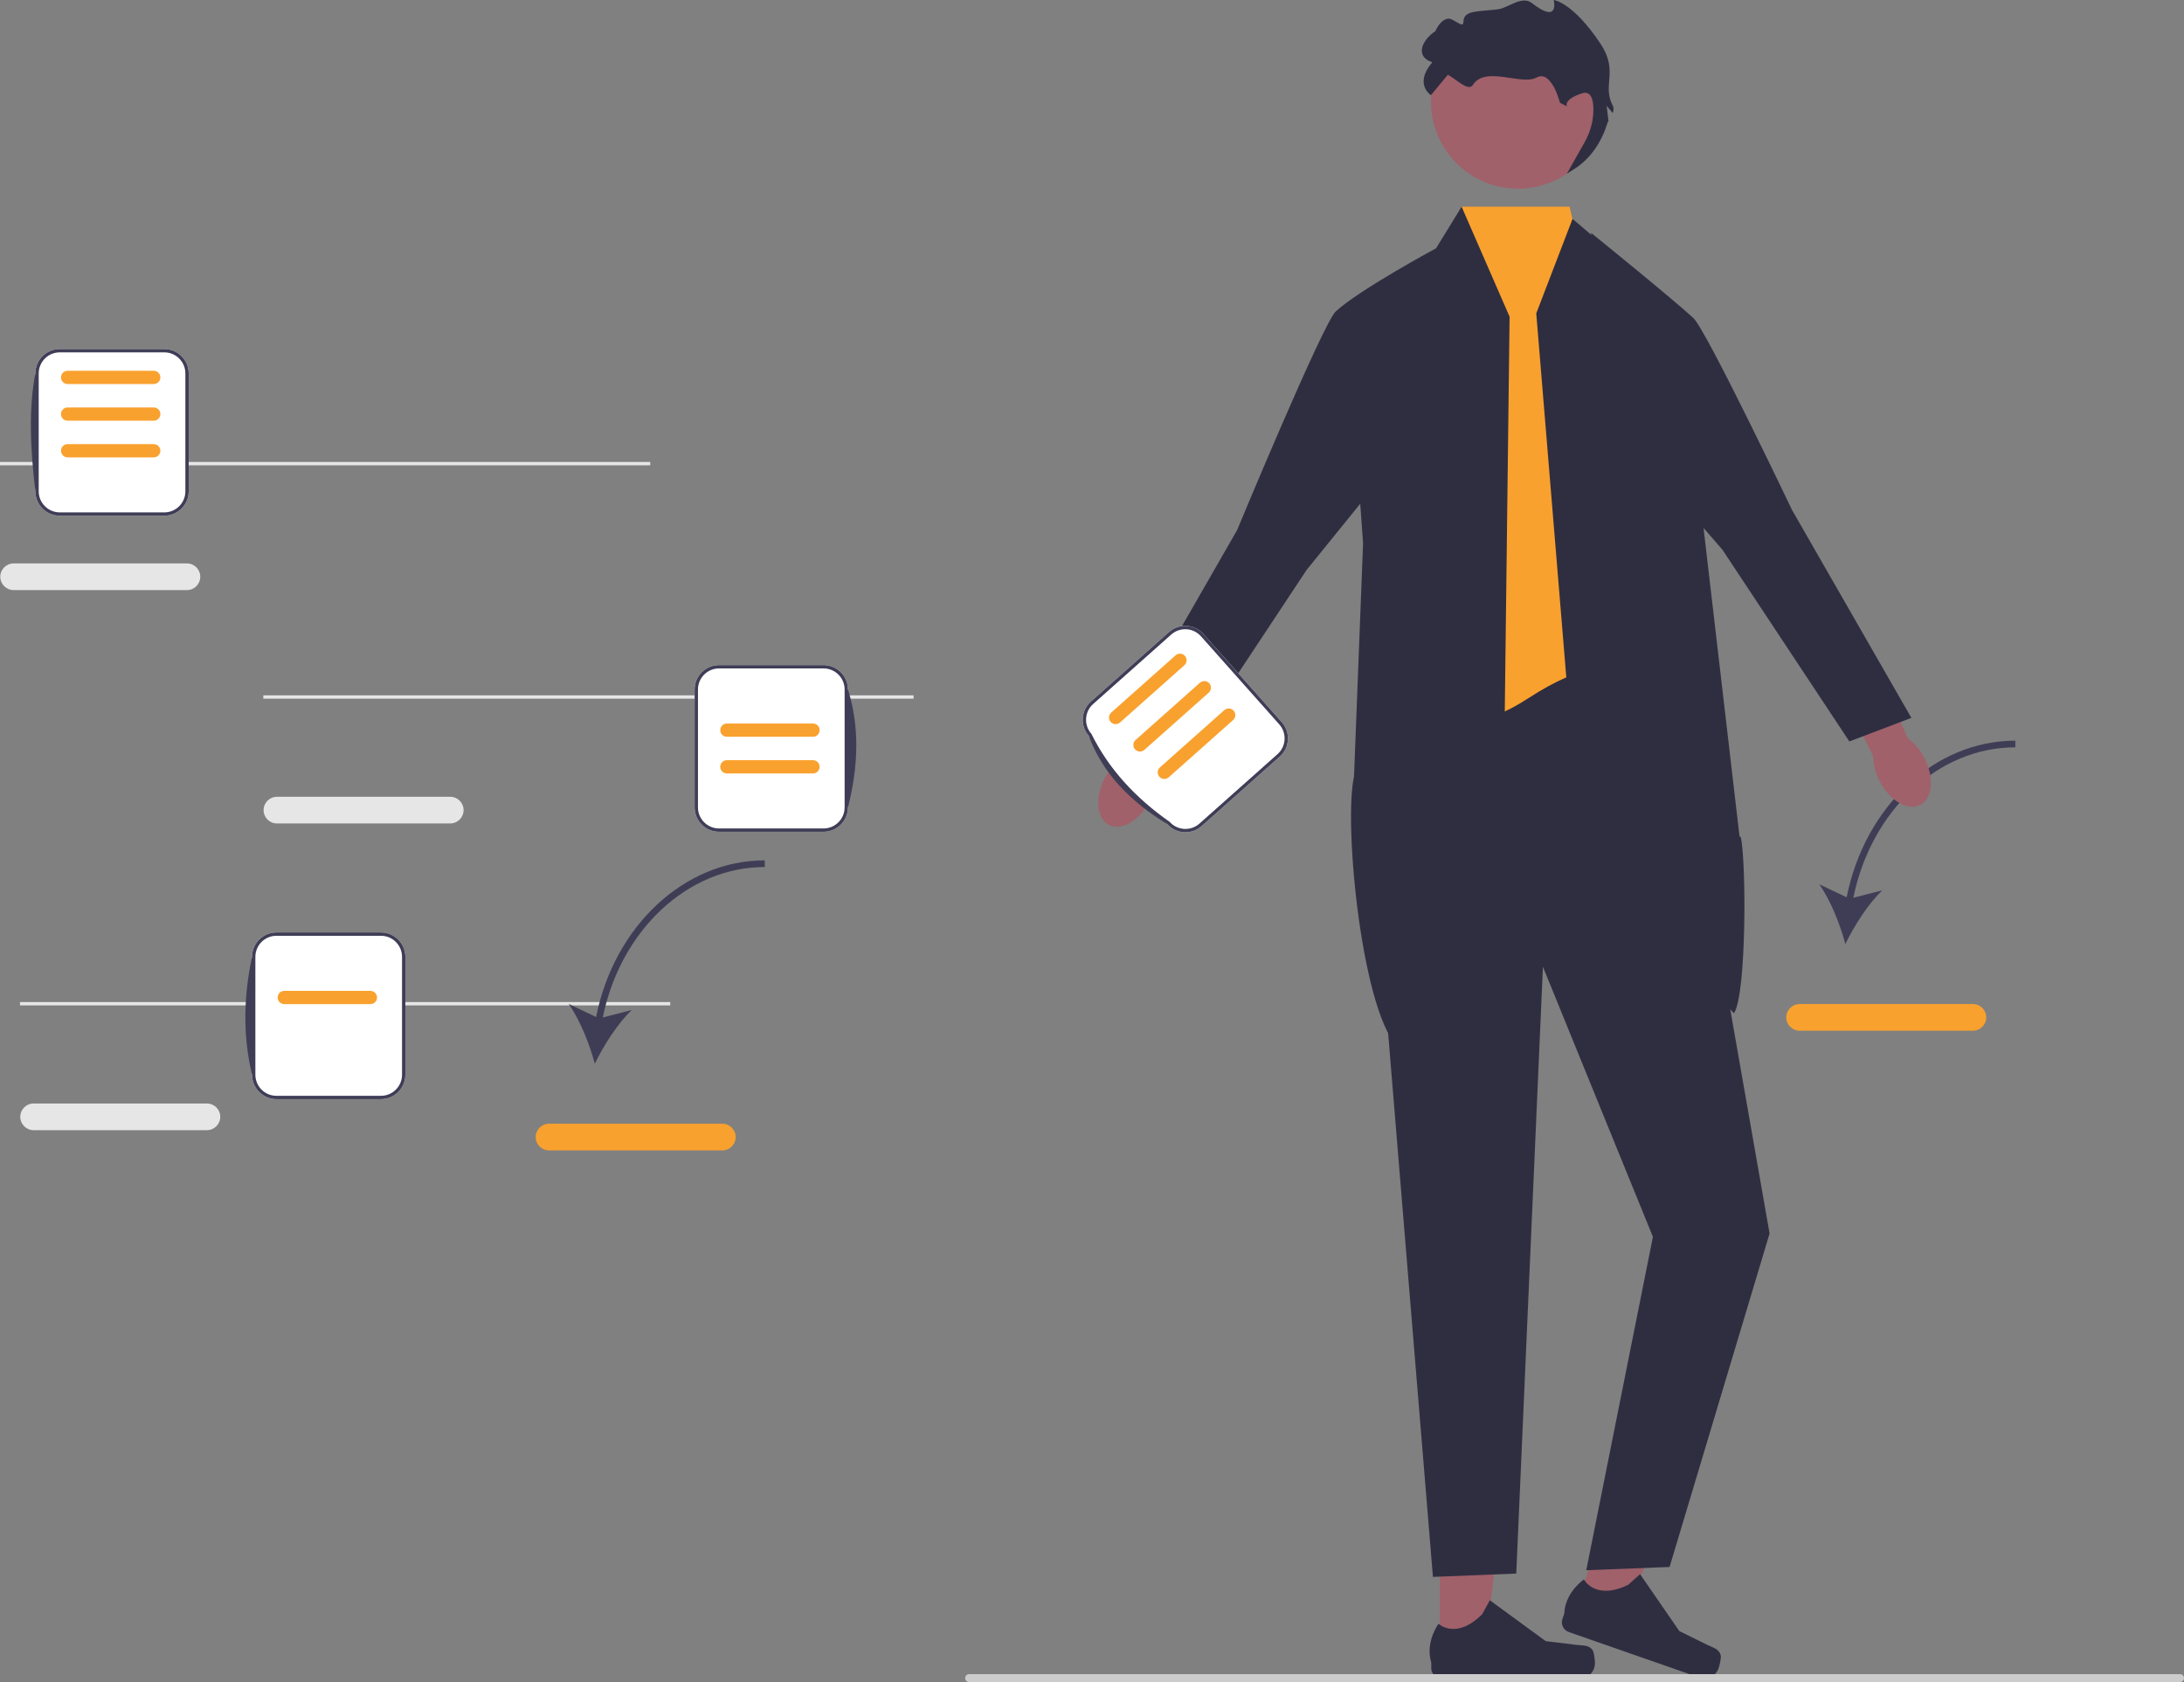 <svg xmlns="http://www.w3.org/2000/svg" width="655.23" height="504.543" viewBox="0 0 655.23 504.543" xmlns:xlink="http://www.w3.org/1999/xlink"><rect x="0" y="0" width="655.23" height="504.543" fill="#808080" stroke="none"/><g><polygon points="431.995 495.424 445.384 495.423 451.754 443.778 431.992 443.779 431.995 495.424" fill="#a0616a"/><path d="M477.868,495.121h0c.417,.702,.637,2.968,.637,3.785h0c0,2.51-2.035,4.544-4.544,4.544h-41.465c-1.712,0-3.1-1.388-3.1-3.1v-1.726s-2.051-5.189,2.172-11.584c0,0,5.249,5.007,13.092-2.836l2.313-4.19,16.742,12.244,9.28,1.142c2.03,.25,3.83-.039,4.875,1.72h0v-0Z" fill="#2f2e41"/></g><g><polygon points="472.831 481.801 485.474 486.208 508.491 439.539 489.831 433.034 472.831 481.801" fill="#a0616a"/><path d="M516.247,496.617h0c.162,.8-.376,3.012-.645,3.783h0c-.826,2.37-3.417,3.621-5.787,2.795l-39.153-13.652c-1.617-.564-2.47-2.331-1.907-3.948l.568-1.63s-.229-5.575,5.864-10.223c0,0,3.308,6.456,13.295,1.633l3.563-3.195,11.777,17.073,8.386,4.134c1.835,.904,3.629,1.224,4.036,3.229l0,0,0-0Z" fill="#2f2e41"/></g><path d="M56.081,177H4.081c-2.206,0-4-1.794-4-4s1.794-4,4-4H56.081c2.206,0,4,1.794,4,4s-1.794,4-4,4Z" fill="#e6e6e6"/><rect y="138.571" width="195.081" height="1" fill="#e6e6e6"/><path d="M135.081,247h-52c-2.206,0-4-1.794-4-4s1.794-4,4-4h52c2.206,0,4,1.794,4,4s-1.794,4-4,4Z" fill="#e6e6e6"/><rect x="79" y="208.571" width="195.081" height="1" fill="#e6e6e6"/><path d="M62.081,339H10.081c-2.206,0-4-1.794-4-4s1.794-4,4-4H62.081c2.206,0,4,1.794,4,4s-1.794,4-4,4Z" fill="#e6e6e6"/><rect x="6" y="300.571" width="195.081" height="1" fill="#e6e6e6"/><g><path d="M178.836,305.047l-8.23-3.899c3.376,4.711,6.284,12.068,7.841,17.922,2.637-5.453,6.887-12.126,11.094-16.112l-8.698,2.238c5.36-26.268,25.519-45.126,48.604-45.126v-2c-24.113,0-45.139,19.648-50.611,46.976Z" fill="#3f3d56"/><path d="M216.715,345.071h-52c-2.206,0-4-1.794-4-4s1.794-4,4-4h52c2.206,0,4,1.794,4,4s-1.794,4-4,4Z" fill="#f9a12e"/></g><g><path d="M554.021,269.144l-8.23-3.899c3.376,4.711,6.284,12.068,7.841,17.922,2.637-5.453,6.887-12.126,11.094-16.112l-8.698,2.238c5.36-26.268,25.519-45.126,48.604-45.126v-2c-24.113,0-45.139,19.648-50.611,46.976Z" fill="#3f3d56"/><path d="M591.9,309.168h-52c-2.206,0-4-1.794-4-4s1.794-4,4-4h52c2.206,0,4,1.794,4,4s-1.794,4-4,4Z" fill="#f9a12e"/></g><polygon points="496.898 193 407.898 206 429.898 473 454.898 472 462.898 290 495.898 371 475.898 471 500.898 470.024 530.898 370 510.898 256 496.898 193" fill="#2f2e41"/><path d="M470.898,62h-32.394l-26.283,145.955s15.648,21.463,46.662,1.254,45.338-3.254,45.338-3.254l-33.323-143.955h0Z" fill="#f9a12e"/><path d="M420.221,314.955l30.677-55.955,2-164-14.394-33-8.606,14-26,16.102,5.04,70.91-1.789,46.059-.928,23.884c-3.241,14.314,2.521,72.855,14,82Z" fill="#2f2e41"/><path d="M471.78,65.653l31.617,26.847,18.5,158.5,.323-.045c1.697,6.656,1.818,47.261-2.003,52.97l-45.82-46.425-13.5-163.5,10.883-28.347Z" fill="#2f2e41"/><g><path d="M577.367,227.413c3.012,5.831,2.446,12.111-1.265,14.028-3.71,1.917-9.16-1.256-12.172-7.087-1.318-2.552-1.951-5.191-1.935-7.512l-12.453-24.866,11.794-5.595,11.024,25.107c1.902,1.33,3.688,3.373,5.006,5.925v0Z" fill="#a0616a"/><path d="M477.355,69.861s23.439,18.924,30.671,25.522c3.843,3.506,29.615,57.608,29.615,57.608l35.797,62.342-18.607,7.068-38.063-57.482-32.871-37.919-6.542-57.139v-0Z" fill="#2f2e41"/></g><g><path d="M331.428,233.413c-3.012,5.831-2.446,12.111,1.265,14.028s9.16-1.256,12.172-7.087c1.318-2.552,1.951-5.191,1.935-7.512l12.453-24.866-11.794-5.595-11.024,25.107c-1.902,1.33-3.688,3.373-5.006,5.925v0Z" fill="#a0616a"/><path d="M430.792,74.503s-22.791,12.282-30.023,18.881c-3.843,3.506-29.615,65.608-29.615,65.608l-35.797,62.342,18.607,7.068,38.063-57.482,25.871-31.919,12.894-64.497-0-0Z" fill="#2f2e41"/></g><circle cx="455.419" cy="30.491" r="26.115" fill="#a0616a"/><path d="M466.134,0s1.868,7.472-6.538,.934c-3.065-2.384-6.985,1.454-10.274,1.868-5.731,.721-10.274,.175-10.274,3.736,0,2.276-3.023-1.188-4.67-.934-2.408,.371-3.736,3.736-3.736,3.736-3.647,2.321-6.538,7.472-.934,9.34-5.604,6.538-.409,9.87-.409,9.87l5.079-6.134c2.631,1.435,6.203,5.143,7.513,3.063,3.695-5.865,14.567,.25,19.072-2.214,4.536-2.481,7.039,7.556,7.039,7.556l2.078,1.081s-1.144-2.015,4.46-3.883c2.802-.934,3.502,1.868,3.502,4.904,0,3.433-.978,6.796-2.665,9.787l-5.297,9.391,2.326-1.483c4.896-3.122,8.094-8.088,9.823-13.631,.083-.267,.194-.509,.337-.716l-.554-4.516,1.828,2.146c.282-.804,.354-1.554,.04-2.146-3.367-6.336,1.868-10.274-3.736-18.68-8.306-12.459-14.01-13.076-14.01-13.076h0V0Z" fill="#2f2e41"/><path d="M289.56,503.353c0,.66,.53,1.19,1.19,1.19h363.29c.66,0,1.19-.53,1.19-1.19,0-.66-.53-1.19-1.19-1.19H290.75c-.66,0-1.19,.53-1.19,1.19Z" fill="#ccc"/><g><path d="M247.079,249.5h-31.362c-4.036,0-7.319-3.283-7.319-7.319v-35.362c0-4.036,3.283-7.319,7.319-7.319h31.362c4.036,0,7.319,3.283,7.319,7.319v35.362c0,4.036-3.283,7.319-7.319,7.319Z" fill="#fff"/><path d="M247.079,249.5h-31.362c-4.036,0-7.319-3.283-7.319-7.319v-35.362c0-4.036,3.283-7.319,7.319-7.319h31.362c4.036,0,7.319,3.283,7.319,7.319,3.515,11.126,3.158,22.981,0,35.362,0,4.036-3.283,7.319-7.319,7.319Zm-31.362-49c-3.484,0-6.319,2.834-6.319,6.319v35.362c0,3.484,2.834,6.319,6.319,6.319h31.362c3.484,0,6.319-2.834,6.319-6.319v-35.362c0-3.484-2.834-6.319-6.319-6.319h-31.362Z" fill="#3f3d56"/><path d="M243.91,221h-25.841c-1.096,0-1.988-.892-1.988-1.988s.892-1.988,1.988-1.988h25.841c1.096,0,1.988,.892,1.988,1.988s-.892,1.988-1.988,1.988Z" fill="#f9a12e"/><path d="M243.91,232h-25.841c-1.096,0-1.988-.892-1.988-1.988s.892-1.988,1.988-1.988h25.841c1.096,0,1.988,.892,1.988,1.988s-.892,1.988-1.988,1.988Z" fill="#f9a12e"/></g><g><path d="M49.295,154.693H17.933c-4.036,0-7.319-3.283-7.319-7.319v-35.362c0-4.036,3.283-7.319,7.319-7.319h31.362c4.036,0,7.319,3.283,7.319,7.319v35.362c0,4.036-3.283,7.319-7.319,7.319Z" fill="#fff"/><path d="M49.295,154.693H17.933c-4.036,0-7.319-3.283-7.319-7.319-1.577-13.021-2.011-25.149,0-35.362,0-4.036,3.283-7.319,7.319-7.319h31.362c4.036,0,7.319,3.283,7.319,7.319v35.362c0,4.036-3.283,7.319-7.319,7.319Zm-31.362-49c-3.484,0-6.319,2.834-6.319,6.319v35.362c0,3.484,2.834,6.319,6.319,6.319h31.362c3.484,0,6.319-2.834,6.319-6.319v-35.362c0-3.484-2.834-6.319-6.319-6.319H17.933Z" fill="#3f3d56"/><path d="M46.126,126.193H20.285c-1.096,0-1.988-.892-1.988-1.988s.892-1.988,1.988-1.988h25.841c1.096,0,1.988,.892,1.988,1.988s-.892,1.988-1.988,1.988Z" fill="#f9a12e"/><path d="M46.126,137.193H20.285c-1.096,0-1.988-.892-1.988-1.988s.892-1.988,1.988-1.988h25.841c1.096,0,1.988,.892,1.988,1.988s-.892,1.988-1.988,1.988Z" fill="#f9a12e"/><path d="M46.126,115.193H20.285c-1.096,0-1.988-.892-1.988-1.988s.892-1.988,1.988-1.988h25.841c1.096,0,1.988,.892,1.988,1.988s-.892,1.988-1.988,1.988Z" fill="#f9a12e"/></g><g><path d="M383.945,226.955l-23.437,20.84c-3.016,2.682-7.651,2.41-10.333-.606-9.742-7.737-17.733-16.457-23.498-26.426-2.682-3.016-2.41-7.651,.606-10.333l23.437-20.84c3.016-2.682,7.651-2.41,10.333,.606l23.498,26.426c2.682,3.016,2.41,7.651-.606,10.333v-0Z" fill="#fff"/><path d="M383.945,226.955l-23.437,20.84c-3.016,2.682-7.651,2.41-10.333-.606-11.114-6.804-19.441-15.311-23.498-26.426-2.682-3.016-2.41-7.651,.606-10.333l23.437-20.84c3.016-2.682,7.651-2.41,10.333,.606l23.498,26.426c2.682,3.016,2.41,7.651-.606,10.333v-0Zm-55.997-15.777c-2.604,2.315-2.838,6.317-.523,8.921,5.198,10.544,13.212,19.233,23.498,26.426,2.315,2.604,6.317,2.838,8.921,.523l23.437-20.84c2.604-2.315,2.839-6.317,.523-8.921l-23.498-26.426c-2.315-2.604-6.317-2.839-8.921-.523l-23.437,20.84Z" fill="#3f3d56"/><path d="M362.639,207.763l-19.311,17.171c-.819,.728-2.078,.654-2.806-.165s-.654-2.078,.165-2.806l19.311-17.171c.819-.728,2.078-.654,2.806,.165s.654,2.078-.165,2.806v-0Z" fill="#f9a12e"/><path d="M369.948,215.983l-19.311,17.171c-.819,.728-2.078,.654-2.806-.165s-.654-2.078,.165-2.806l19.311-17.171c.819-.728,2.078-.654,2.806,.165s.654,2.078-.165,2.806v-0Z" fill="#f9a12e"/><path d="M355.329,199.543l-19.311,17.171c-.819,.728-2.078,.654-2.806-.165s-.654-2.078,.165-2.806l19.311-17.171c.819-.728,2.078-.654,2.806,.165s.654,2.078-.165,2.806Z" fill="#f9a12e"/></g><g><path d="M114.295,329.693h-31.362c-4.036,0-7.319-3.283-7.319-7.319v-35.362c0-4.036,3.283-7.319,7.319-7.319h31.362c4.036,0,7.319,3.283,7.319,7.319v35.362c0,4.036-3.283,7.319-7.319,7.319Z" fill="#fff"/><path d="M114.295,329.693h-31.362c-4.036,0-7.319-3.283-7.319-7.319-2.78-11.652-2.55-23.451,0-35.362,0-4.036,3.283-7.319,7.319-7.319h31.362c4.036,0,7.319,3.283,7.319,7.319v35.362c0,4.036-3.283,7.319-7.319,7.319Zm-31.362-49c-3.484,0-6.319,2.834-6.319,6.319v35.362c0,3.484,2.834,6.319,6.319,6.319h31.362c3.484,0,6.319-2.834,6.319-6.319v-35.362c0-3.484-2.834-6.319-6.319-6.319h-31.362Z" fill="#3f3d56"/><path d="M111.126,301.193h-25.841c-1.096,0-1.988-.892-1.988-1.988s.892-1.988,1.988-1.988h25.841c1.096,0,1.988,.892,1.988,1.988s-.892,1.988-1.988,1.988Z" fill="#f9a12e"/></g></svg>